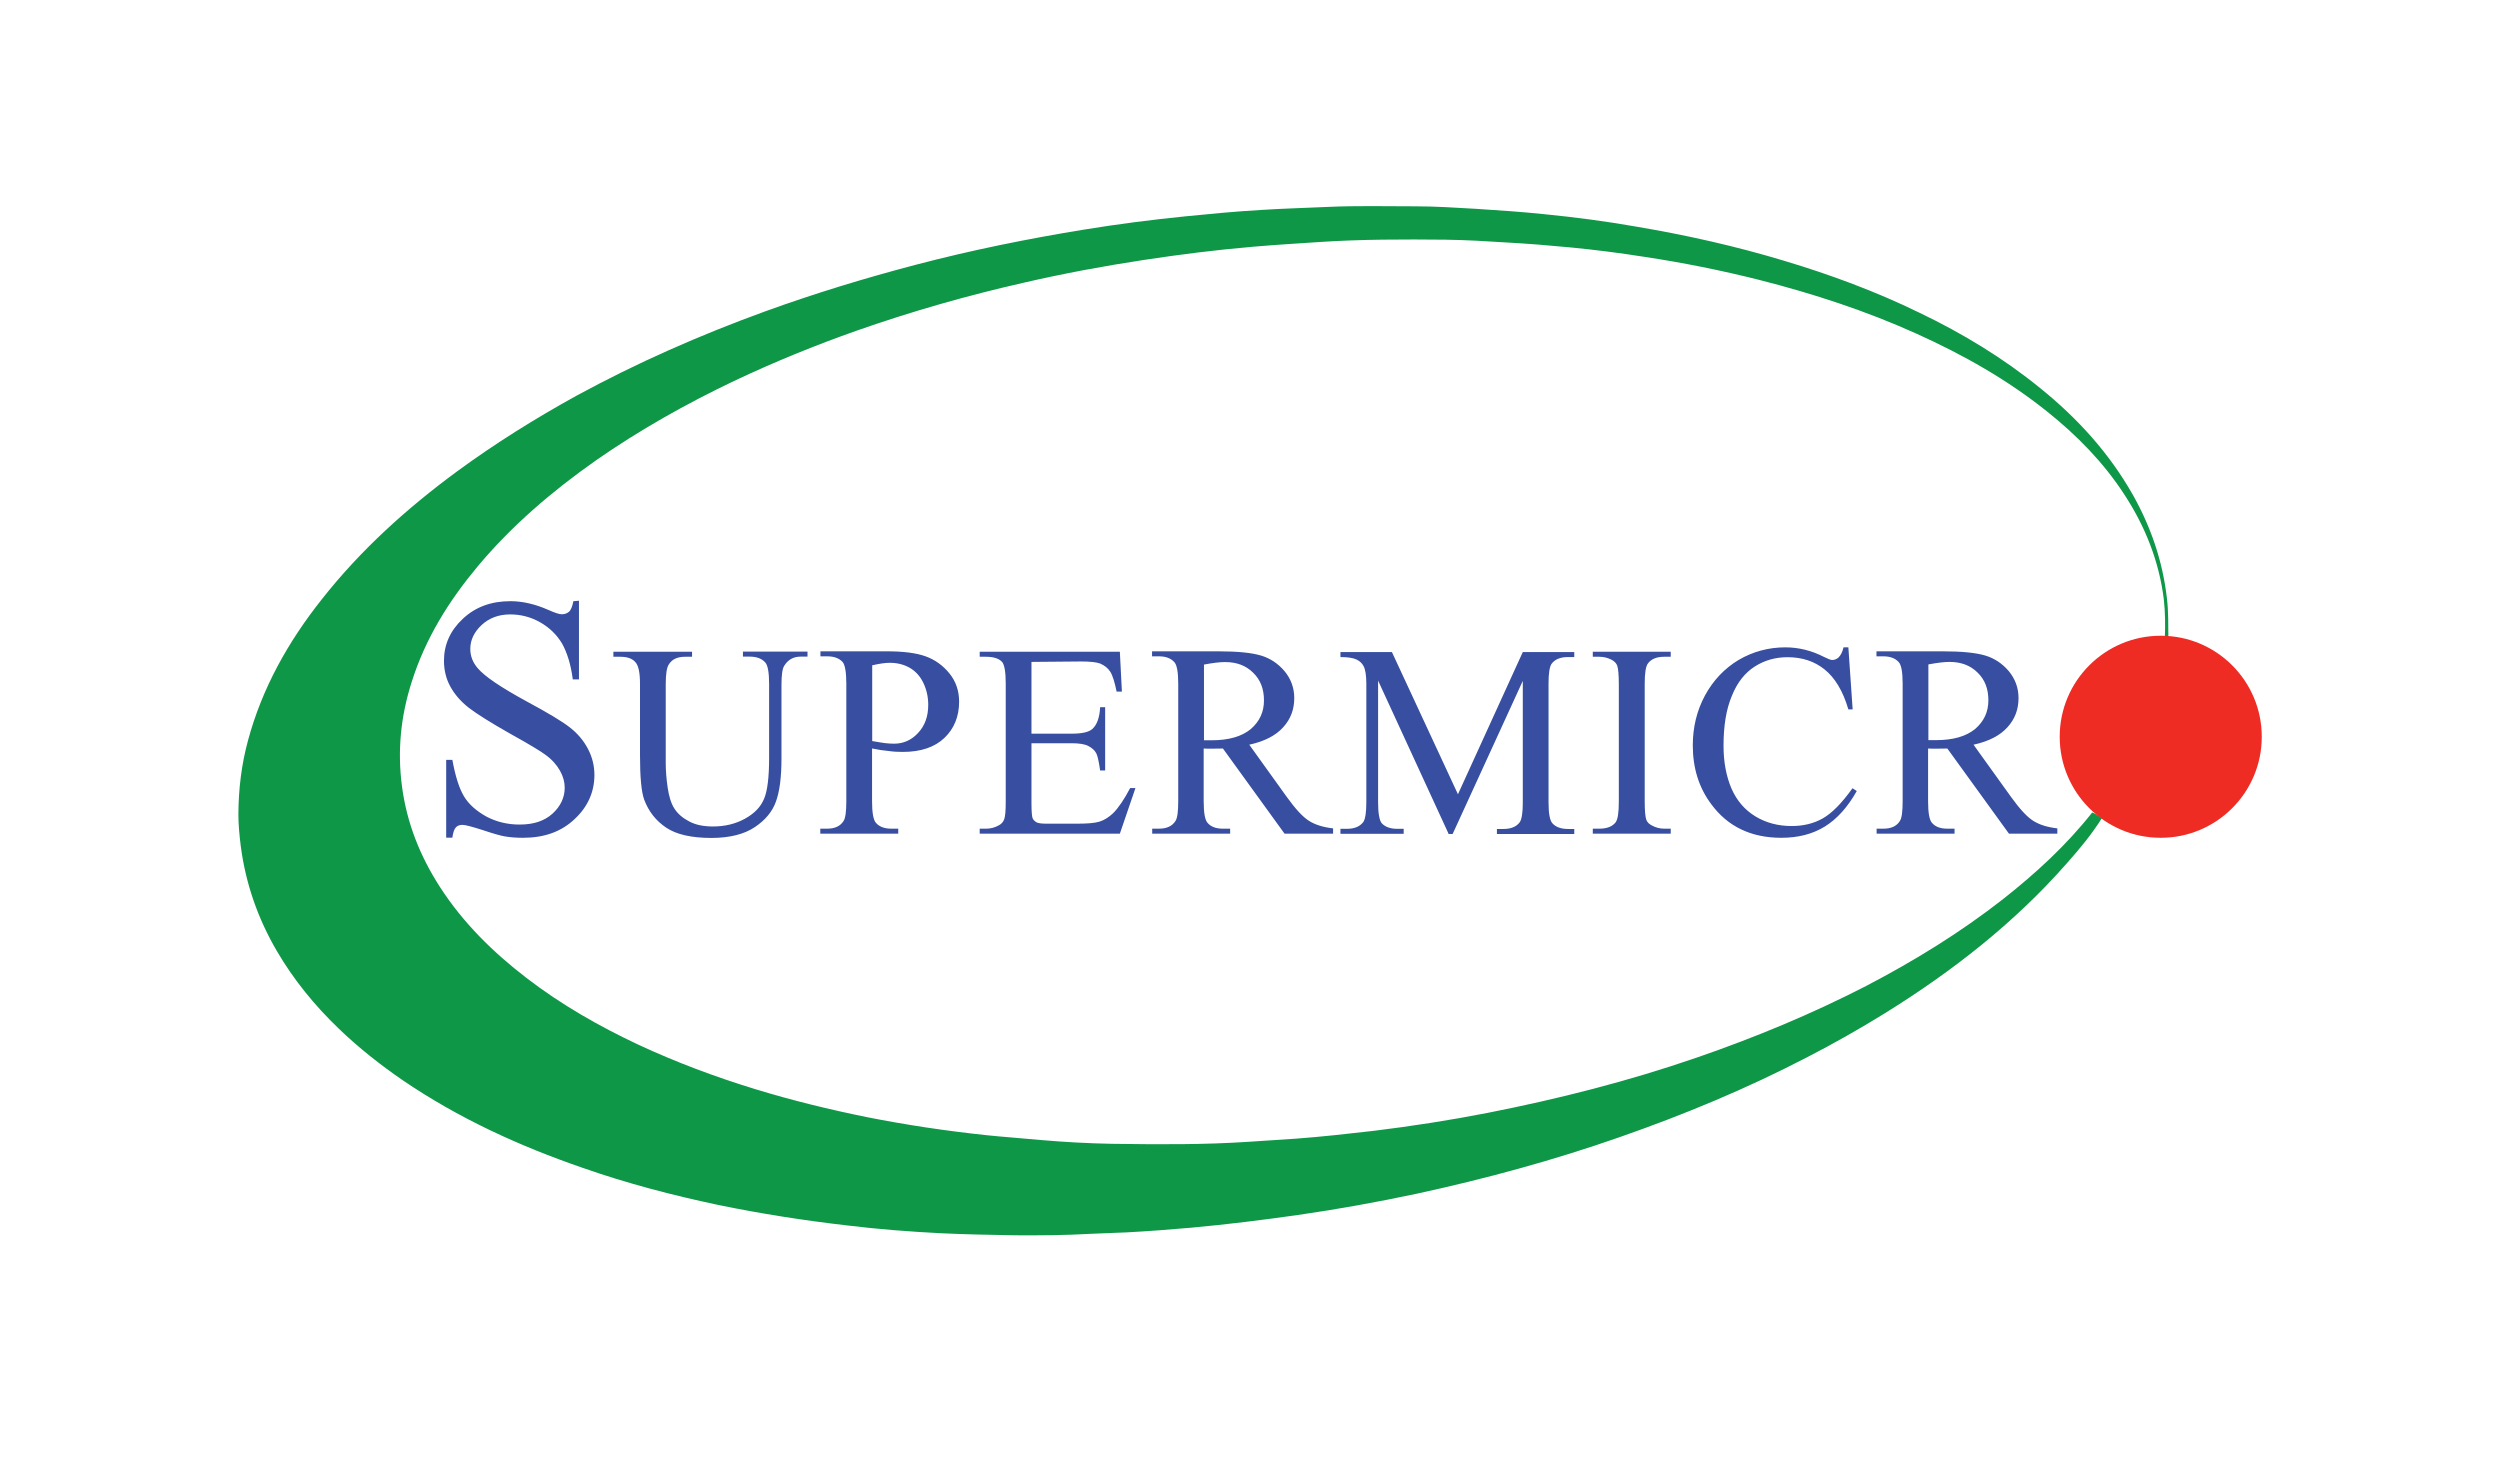 <?xml version="1.0" encoding="UTF-8"?>
<svg id="boards" xmlns="http://www.w3.org/2000/svg" viewBox="0 0 170 100">
  <defs>
    <style>
      .cls-1 { fill: #374ea1; }
      .cls-2 { fill: #ee2c24; }
      .cls-3 { fill: #0f9748;  }
    </style>
  </defs>
  <g id="supermicro">
    <path class="cls-3" d="M142.95,55.6c-.7,1.12-1.53,2.12-2.41,3.11-3.57,4.06-7.78,7.34-12.35,10.18-1.73,1.07-3.51,2.08-5.32,3.01-4.08,2.12-8.31,3.88-12.66,5.4-4.53,1.59-9.16,2.85-13.86,3.87-2.68.57-5.39,1.06-8.1,1.45-2.39.34-4.8.64-7.21.86-1.46.13-2.92.24-4.39.32-.83.04-1.66.06-2.49.1-1.72.1-3.44.11-5.16.1-1.68-.03-3.37-.06-5.04-.14-2.12-.11-4.24-.27-6.35-.53-2.95-.34-5.89-.8-8.8-1.4-3.11-.66-6.18-1.46-9.17-2.51-4.33-1.49-8.46-3.38-12.25-5.96-1.53-1.05-3-2.21-4.34-3.5-1.65-1.58-3.08-3.33-4.23-5.3-1.29-2.21-2.12-4.59-2.45-7.14-.09-.72-.16-1.45-.16-2.16.01-1.71.21-3.38.66-5.03.96-3.55,2.72-6.68,4.99-9.55,2.65-3.37,5.8-6.21,9.24-8.74,2.58-1.89,5.29-3.58,8.08-5.12,4.13-2.25,8.43-4.14,12.86-5.75,3.37-1.22,6.78-2.26,10.25-3.17,3.77-.99,7.58-1.76,11.44-2.39,2.28-.37,4.59-.67,6.89-.9,1.69-.17,3.38-.33,5.07-.43,1.53-.1,3.08-.14,4.61-.21,1.96-.09,3.94-.04,5.92-.04,1.38,0,2.77.09,4.14.17,1.53.1,3.07.2,4.6.36,2.14.21,4.26.49,6.36.86,3.37.57,6.71,1.32,9.99,2.31,3.17.95,6.25,2.09,9.22,3.54,2.92,1.4,5.68,3.07,8.2,5.12,2.54,2.05,4.69,4.41,6.31,7.27,1.23,2.19,2.02,4.51,2.31,7.02.11.92.09,1.83.1,2.77-.09.03-.17.03-.24-.04.03-.89.03-1.76-.07-2.65-.32-2.58-1.25-4.93-2.67-7.11-1.42-2.19-3.22-4.03-5.26-5.66-2.72-2.18-5.72-3.87-8.89-5.3-3.43-1.55-6.99-2.71-10.63-3.64-2.61-.66-5.25-1.19-7.91-1.59-1.65-.26-3.3-.47-4.94-.63-1.46-.14-2.92-.26-4.39-.34-1.38-.09-2.75-.17-4.14-.19-2.87-.03-5.75-.03-8.61.16-1.5.1-3,.19-4.5.32-2.47.21-4.93.52-7.37.89-2.77.42-5.52.93-8.24,1.56-3.84.87-7.61,1.95-11.32,3.25-2.84,1-5.63,2.14-8.36,3.43-3.27,1.56-6.42,3.33-9.39,5.4-2.97,2.09-5.72,4.43-8.05,7.22-1.95,2.34-3.53,4.87-4.46,7.8-.76,2.35-1,4.74-.67,7.18.33,2.47,1.23,4.72,2.58,6.81,1.56,2.42,3.6,4.43,5.88,6.18,2.35,1.81,4.93,3.28,7.61,4.54,2.58,1.2,5.23,2.19,7.94,3.02,2.51.77,5.06,1.39,7.62,1.91,2.68.53,5.36.93,8.08,1.22,1.23.13,2.47.21,3.7.33,1.62.14,3.25.23,4.87.26,3.1.04,6.21.07,9.32-.14l3.18-.21c1.76-.13,3.53-.33,5.27-.53,2.61-.32,5.19-.72,7.75-1.22,4.83-.95,9.6-2.16,14.26-3.77,3.94-1.36,7.78-2.95,11.49-4.86,3.28-1.71,6.42-3.64,9.33-5.92,2.22-1.75,4.29-3.65,6.05-5.88.21.06.44.23.67.4"/>
    <path class="cls-1" d="M39.37,40.87v5.33h-.42c-.13-1.02-.39-1.83-.73-2.44-.36-.6-.86-1.09-1.5-1.45s-1.32-.53-2.02-.53c-.79,0-1.43.24-1.95.72-.52.49-.77,1.03-.77,1.63,0,.47.16.9.49,1.29.47.57,1.59,1.32,3.35,2.28,1.43.77,2.42,1.36,2.95,1.78.53.42.93.9,1.22,1.46.29.56.43,1.15.43,1.76,0,1.16-.46,2.18-1.36,3.01-.9.85-2.06,1.26-3.5,1.26-.44,0-.87-.03-1.26-.1-.23-.04-.72-.17-1.46-.42-.75-.24-1.2-.36-1.4-.36-.19,0-.34.06-.44.17-.11.11-.19.34-.24.7h-.42v-5.29h.42c.2,1.1.46,1.93.79,2.48s.85,1,1.53,1.38c.69.36,1.43.54,2.25.54.95,0,1.69-.24,2.25-.75.54-.5.82-1.09.82-1.76,0-.37-.1-.76-.32-1.15s-.53-.75-.97-1.07c-.3-.23-1.1-.72-2.42-1.45-1.32-.75-2.25-1.33-2.81-1.76-.56-.44-.97-.92-1.26-1.45-.29-.53-.43-1.12-.43-1.75,0-1.1.43-2.06,1.28-2.85.85-.8,1.92-1.2,3.24-1.2.82,0,1.69.2,2.59.6.43.19.72.29.9.29.2,0,.36-.06.49-.17s.23-.36.3-.72l.4-.03M50.52,44.65v-.34h4.39v.34h-.46c-.49,0-.86.2-1.12.62-.13.19-.19.63-.19,1.32v5.02c0,1.25-.13,2.21-.37,2.88-.24.69-.73,1.28-1.45,1.76s-1.71.73-2.94.73c-1.35,0-2.38-.23-3.08-.7s-1.19-1.1-1.49-1.89c-.2-.54-.29-1.56-.29-3.05v-4.83c0-.76-.1-1.26-.32-1.49-.21-.24-.54-.36-1.02-.36h-.47v-.34h5.35v.34h-.47c-.52,0-.87.16-1.09.49-.16.21-.23.67-.23,1.36v5.39c0,.49.04,1.03.13,1.65.09.62.24,1.1.47,1.45s.56.63,1,.86c.43.23.97.34,1.61.34.8,0,1.53-.17,2.18-.53s1.07-.8,1.3-1.36c.23-.54.34-1.48.34-2.79v-5.02c0-.77-.09-1.26-.26-1.45-.24-.27-.59-.4-1.06-.4h-.47M59.3,50.9v3.6c0,.77.09,1.26.26,1.45.23.27.59.4,1.05.4h.47v.34h-5.3v-.34h.46c.53,0,.9-.17,1.12-.52.13-.19.19-.63.19-1.35v-8c0-.77-.09-1.26-.24-1.45-.24-.27-.59-.4-1.06-.4h-.46v-.34h4.53c1.1,0,1.98.11,2.62.34.64.23,1.18.62,1.62,1.16.44.54.66,1.19.66,1.92,0,1-.33,1.83-1,2.47-.66.63-1.61.95-2.82.95-.3,0-.62-.01-.96-.06-.36-.03-.73-.09-1.12-.17M59.3,50.39c.32.06.6.1.86.14.24.03.46.04.64.04.63,0,1.18-.24,1.63-.73.46-.49.69-1.12.69-1.91,0-.53-.11-1.03-.33-1.49s-.53-.8-.93-1.03c-.4-.23-.86-.34-1.36-.34-.32,0-.7.06-1.19.17v5.15ZM70.14,45v4.89h2.72c.7,0,1.18-.1,1.42-.32.32-.29.49-.77.53-1.48h.34v4.3h-.34c-.09-.6-.17-.99-.26-1.16-.11-.21-.29-.37-.54-.5-.24-.13-.63-.19-1.15-.19h-2.72v4.08c0,.54.03.87.07,1,.04.11.13.21.26.29.11.07.36.1.69.1h2.09c.7,0,1.2-.04,1.52-.14s.62-.29.92-.57c.37-.37.76-.95,1.16-1.71h.36l-1.06,3.1h-9.53v-.34h.44c.29,0,.57-.07.83-.21.2-.1.33-.24.4-.44s.1-.59.1-1.19v-8.04c0-.79-.09-1.26-.24-1.45-.21-.24-.59-.36-1.09-.36h-.44v-.34h9.53l.14,2.71h-.36c-.13-.64-.27-1.1-.43-1.35s-.39-.43-.69-.56c-.24-.09-.67-.14-1.29-.14l-3.38.03ZM90.65,56.69h-3.3l-4.19-5.79c-.32.01-.56.01-.76.01h-.26c-.09,0-.19-.01-.29-.01v3.6c0,.77.09,1.26.26,1.45.23.27.57.4,1.05.4h.49v.34h-5.3v-.34h.46c.52,0,.9-.17,1.12-.52.13-.19.19-.63.19-1.35v-8c0-.77-.09-1.26-.26-1.45-.24-.27-.59-.4-1.06-.4h-.46v-.34h4.51c1.32,0,2.28.1,2.91.29.62.19,1.15.54,1.59,1.06.43.52.66,1.13.66,1.83,0,.76-.24,1.42-.75,1.98-.5.56-1.26.96-2.31,1.19l2.55,3.55c.59.82,1.09,1.36,1.5,1.62.42.27.96.44,1.65.52v.36M81.86,50.34h.52c1.18,0,2.06-.26,2.67-.76.6-.52.9-1.16.9-1.95s-.24-1.4-.73-1.88c-.49-.49-1.12-.73-1.92-.73-.36,0-.83.06-1.43.17v5.15M98.5,56.69l-4.79-10.41v8.27c0,.76.09,1.23.24,1.42.23.26.59.39,1.06.39h.44v.34h-4.3v-.34h.44c.52,0,.89-.16,1.12-.47.13-.2.2-.64.2-1.33v-8.08c0-.54-.06-.95-.19-1.19-.09-.17-.24-.33-.47-.44s-.59-.17-1.1-.17v-.34h3.5l4.49,9.67,4.41-9.67h3.5v.34h-.43c-.53,0-.9.16-1.12.47-.13.2-.2.64-.2,1.33v8.08c0,.76.09,1.23.26,1.42.23.26.59.39,1.06.39h.43v.34h-5.26v-.34h.44c.53,0,.9-.16,1.12-.47.13-.2.2-.64.2-1.33v-8.27l-4.77,10.41h-.29M113.61,56.35v.34h-5.3v-.34h.44c.52,0,.89-.14,1.12-.44.14-.2.21-.66.21-1.4v-8c0-.63-.04-1.05-.11-1.25-.06-.16-.19-.29-.37-.39-.27-.14-.54-.21-.85-.21h-.44v-.34h5.3v.34h-.44c-.5,0-.87.14-1.1.44-.16.2-.23.66-.23,1.4v8c0,.63.04,1.05.11,1.25.06.16.19.29.39.39.26.14.54.21.83.21h.44M125.69,44.04l.29,4.2h-.29c-.37-1.26-.92-2.16-1.62-2.72-.7-.56-1.53-.83-2.52-.83-.82,0-1.56.21-2.22.63s-1.19,1.07-1.56,1.99c-.39.92-.57,2.05-.57,3.4,0,1.12.19,2.09.54,2.91.36.82.9,1.45,1.62,1.89s1.55.66,2.47.66c.8,0,1.5-.17,2.12-.52s1.29-1.03,2.02-2.05l.29.19c-.62,1.1-1.35,1.91-2.18,2.42s-1.81.76-2.95.76c-2.05,0-3.64-.76-4.76-2.28-.85-1.13-1.26-2.47-1.26-4,0-1.23.27-2.36.83-3.4.56-1.03,1.32-1.83,2.28-2.41.97-.57,2.04-.86,3.18-.86.89,0,1.78.21,2.65.66.26.13.44.2.54.2.16,0,.3-.06.43-.17.16-.16.27-.39.34-.69h.33M139.91,56.69h-3.3l-4.19-5.79c-.32.01-.56.01-.76.01h-.26c-.09,0-.19-.01-.29-.01v3.6c0,.77.09,1.26.26,1.45.23.27.57.4,1.05.4h.49v.34h-5.3v-.34h.46c.53,0,.9-.17,1.12-.52.13-.19.19-.63.19-1.35v-8c0-.77-.09-1.26-.26-1.45-.24-.27-.59-.4-1.06-.4h-.46v-.34h4.5c1.32,0,2.28.1,2.91.29.62.19,1.15.54,1.59,1.06.43.52.66,1.13.66,1.83,0,.76-.24,1.42-.75,1.98-.5.56-1.26.96-2.31,1.19l2.55,3.55c.59.82,1.09,1.36,1.5,1.62.42.27.96.44,1.65.52v.36ZM131.12,50.33h.52c1.18,0,2.06-.26,2.67-.76.6-.52.9-1.16.9-1.95s-.24-1.4-.73-1.88c-.49-.49-1.12-.73-1.92-.73-.36,0-.83.06-1.43.17v5.15Z"/>
    <circle class="cls-2" cx="146.93" cy="50.1" r="6.87"/>
  </g>
</svg>